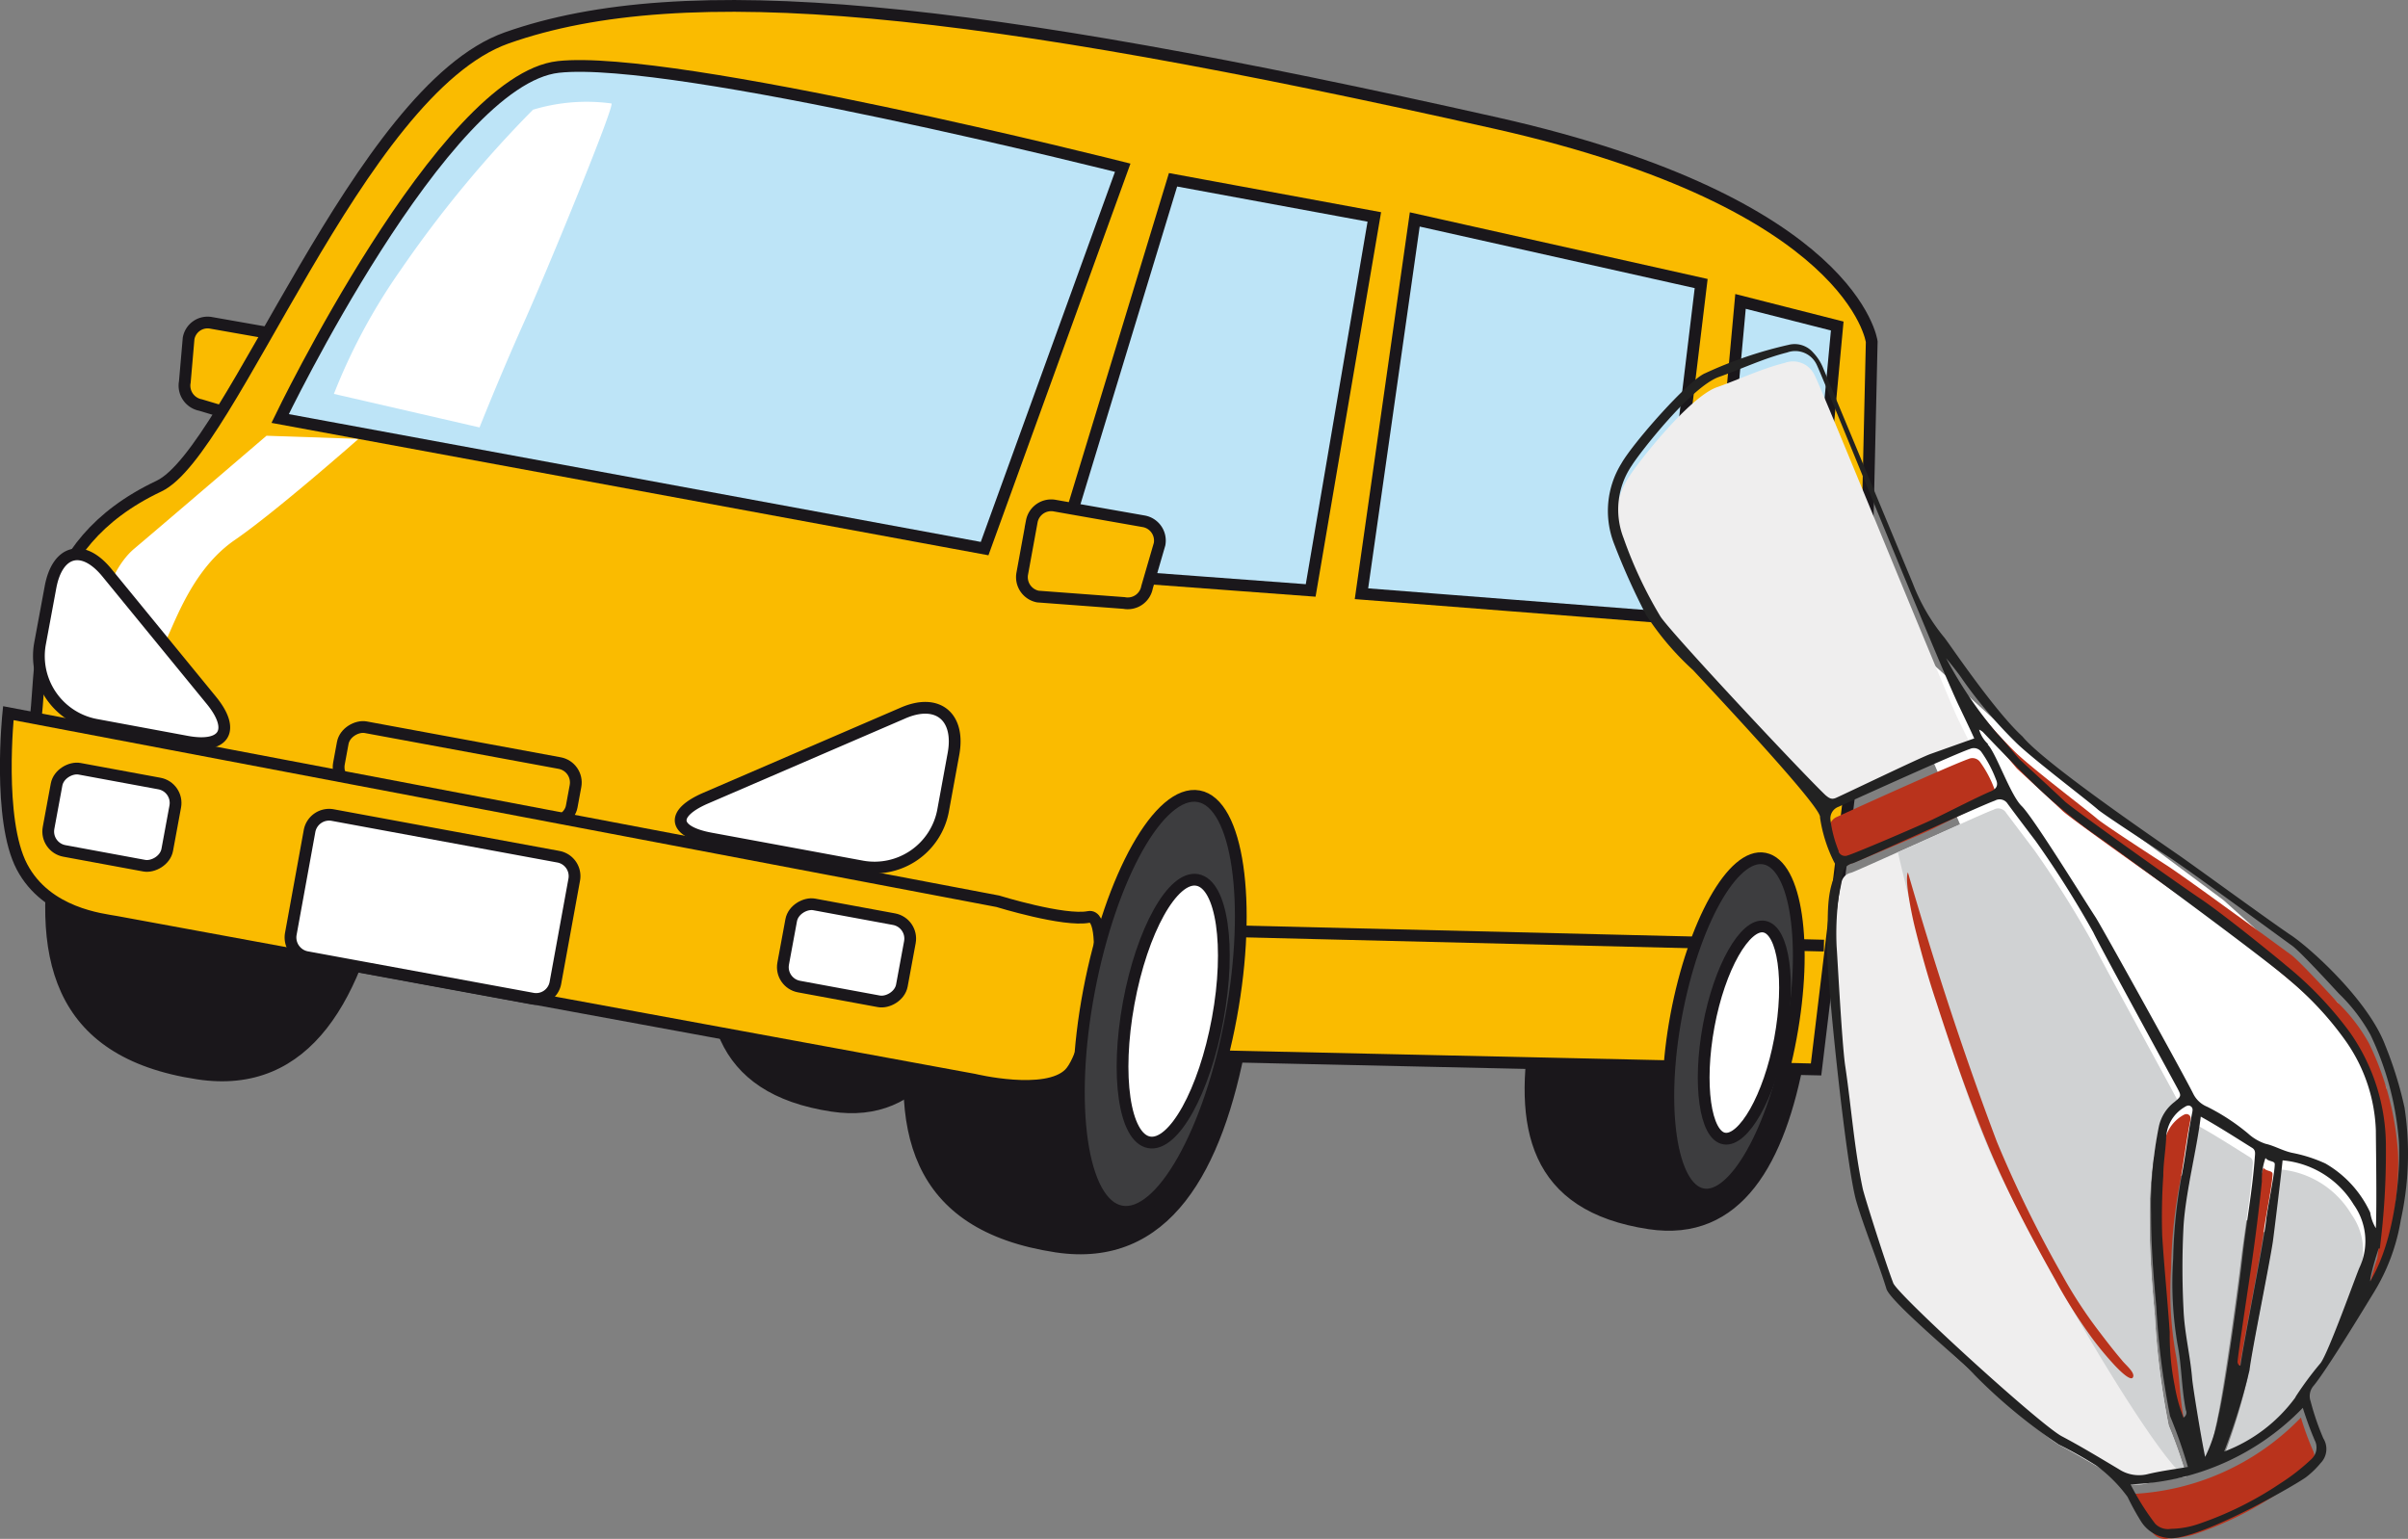 <svg xmlns="http://www.w3.org/2000/svg" viewBox="0 0 153.61 98.18"><rect x="0" y="0" width="153.61" height="98.18" fill="#808080" stroke="none"/><defs><style>.cls-1,.cls-7,.cls-8{fill:#fff;}.cls-2,.cls-6{fill:#fabb00;}.cls-2,.cls-3,.cls-4,.cls-5,.cls-6,.cls-7,.cls-8,.cls-9{stroke:#1a171b;}.cls-2,.cls-3,.cls-4,.cls-5,.cls-8,.cls-9{stroke-miterlimit:10;stroke-width:0.75px;}.cls-3{fill:#1a171b;}.cls-4{fill:none;}.cls-5{fill:#bde4f7;}.cls-6,.cls-7{stroke-miterlimit:10;stroke-width:0.75px;}.cls-9{fill:#3d3d3f;}.cls-10{fill:#efeeee;}.cls-11{fill:#d0d2d3;}.cls-12,.cls-13{fill:#b9331c;}.cls-13{fill-rule:evenodd;}.cls-14{fill:#222;}</style></defs><g id="レイヤー_2" data-name="レイヤー 2"><g id="レイヤー_1-2" data-name="レイヤー 1"><polygon class="cls-1" points="119.02 38.49 131.11 49.43 141.84 57.43 149.13 63.97 152.21 69.35 152.84 76.63 149.91 82.34 132.73 70.64 119.02 38.49"/><g id="レイヤー_2-2" data-name="レイヤー 2"><g id="レイヤー_1-2-2" data-name="レイヤー 1-2"><path class="cls-2" d="M11.79,24.37a1.26,1.26,0,0,0,1,1.47h0l5.28,1.58a1.27,1.27,0,0,0,1.47-1l.62-3.35a1.26,1.26,0,0,0-1-1.47l-5.68-1a1.23,1.23,0,0,0-1.45,1v0Z"/><path class="cls-3" d="M114.75,67.38c-1.22,6.64-3.9,11.52-9.53,10.67-7.35-1.11-8.37-6.14-7.15-12.78s4-11.71,9.54-10.67S116,60.73,114.75,67.38Z"/><path class="cls-3" d="M79.16,66.35c-1.51,8.2-4.81,14.23-11.77,13.18C58.32,78.15,57,72,58.57,63.75s4.86-14.46,11.77-13.18S80.68,58.15,79.16,66.35Z"/><path class="cls-3" d="M62.63,59.88c-1.22,6.64-3.9,11.52-9.53,10.67-7.35-1.11-8.37-6.14-7.15-12.78s3.94-11.71,9.54-10.67S63.86,53.23,62.63,59.88Z"/><path class="cls-3" d="M24.39,55.32c-1.51,8.2-4.81,14.23-11.76,13.17C3.55,67.12,2.29,60.91,3.8,52.71S8.66,38.26,15.57,39.54,25.91,47.12,24.39,55.32Z"/><path class="cls-2" d="M118.92,42.79c-.57,4.71-3.07,25.44-3.07,25.44l-45.27-1-5.51.45-60.22-13S2,48.53,2.28,45.82c.46-4.13-.18-11,7.85-14.8,4.62-2.16,12.73-25.25,22.19-28.6C43.68-1.6,62.1.36,95.46,7.86,118.28,13,119.4,21.8,119.4,21.8Z"/><line class="cls-4" x1="116.35" y1="60.33" x2="72.06" y2="59.25"/><line class="cls-4" x1="67.23" y1="36.45" x2="79.19" y2="36.86"/><polygon class="cls-5" points="111.03 19.23 109.13 40.01 115.37 40.43 117.2 20.8 111.03 19.23"/><polygon class="cls-5" points="90.25 14 86.85 37.88 105.95 39.37 108.52 18.09 90.25 14"/><rect class="cls-6" x="27.24" y="41.88" width="3.85" height="15.1" rx="1.26" transform="translate(-24.74 69.13) rotate(-79.53)"/><path class="cls-2" d="M.53,45.5l63.12,12s4.24,1.31,5.8,1,.26,8.5-1.23,10-6.09.38-6.09.38L7.4,58.81c-.87-.16-4.42-.51-6-3.51S.53,45.5.53,45.5Z"/><rect class="cls-7" x="4.47" y="48.29" width="5.33" height="7.7" rx="1.26" transform="translate(-45.43 49.68) rotate(-79.53)"/><rect class="cls-7" x="51.34" y="56.95" width="5.33" height="7.7" rx="1.26" transform="translate(-15.6 102.85) rotate(-79.53)"/><path class="cls-8" d="M35.43,62.71a1.25,1.25,0,0,1-1.47,1L19.55,61.06a1.28,1.28,0,0,1-1-1.47L19.75,53a1.27,1.27,0,0,1,1.47-1l14.41,2.66a1.26,1.26,0,0,1,1,1.47Z"/><path class="cls-9" d="M78.53,64.88c1.35-7.31.43-13.62-2.06-14.08s-5.61,5.1-7,12.41S69,76.83,71.53,77.29,77.18,72.2,78.53,64.88Z"/><path class="cls-8" d="M77.68,65c.85-4.6.27-8.57-1.3-8.86S72.85,59.37,72,64s-.27,8.59,1.3,8.88S76.83,69.63,77.68,65Z"/><path class="cls-9" d="M114.24,66.19c1.1-5.93.35-11-1.67-11.41s-4.54,4.13-5.64,10-.34,11,1.67,11.41S113.15,72.11,114.24,66.19Z"/><path class="cls-8" d="M113.55,66.3c.69-3.73.22-6.95-1-7.18s-2.86,2.6-3.55,6.33-.22,7,1,7.19S112.86,70,113.55,66.3Z"/><polygon class="cls-5" points="74.83 11.47 67.23 36.45 83.61 37.67 87.67 13.84 74.83 11.47"/><path class="cls-2" d="M73.17,37.47a1.25,1.25,0,0,1-1.47,1l-5.49-.41a1.26,1.26,0,0,1-1-1.46h0l.61-3.34a1.26,1.26,0,0,1,1.47-1l5.68,1a1.25,1.25,0,0,1,1,1.46Z"/><path class="cls-1" d="M17,27.8s-7,6-8.43,7.2C6.43,36.8,6,41.27,6,41.27a16,16,0,0,1,3.84.49c.78.4,1.5-4.81,5.14-7.31,2.62-1.8,7.89-6.45,7.89-6.45Z"/><path class="cls-5" d="M62.81,35,17.87,26.7S28.27,5.08,35.62,4.27s36,6.43,36,6.43Z"/><path class="cls-1" d="M34,7A11.8,11.8,0,0,1,39,6.6c.29,0-4.07,10.61-5.59,14s-2.82,6.67-2.82,6.67l-9.29-2.14a37.72,37.72,0,0,1,4.26-7.91A74.35,74.35,0,0,1,34,7Z"/><path class="cls-1" d="M45.31,53.49c-2.4-.45-2.53-1.6-.29-2.57l12.54-5.41c2.24-1,3.71.21,3.26,2.61l-.66,3.6A4.45,4.45,0,0,1,55,55.28Z"/><path class="cls-4" d="M45.31,53.49c-2.4-.45-2.53-1.6-.29-2.57l12.54-5.41c2.24-1,3.71.21,3.26,2.61l-.66,3.6A4.45,4.45,0,0,1,55,55.28Z"/><path class="cls-1" d="M11.93,47.32c2.4.44,3.1-.74,1.56-2.63L6.83,36.55c-1.54-1.89-3.17-1.47-3.61.92l-.67,3.61a4.46,4.46,0,0,0,3.56,5.16Z"/><path class="cls-4" d="M11.93,47.32c2.4.44,3.1-.74,1.56-2.63L6.83,36.55c-1.54-1.89-3.17-1.47-3.61.92l-.67,3.61a4.46,4.46,0,0,0,3.56,5.16Z"/><path class="cls-10" d="M125.81,47.71l-2.82,1c-.68.26-5.39,2.52-6,2.8-.31.13-.47,0-.68-.18C114.76,49.89,106.45,41,105.78,40a27.15,27.15,0,0,1-2.35-5,5,5,0,0,1,.53-4.64c.47-.77,3.76-5,5.55-5.65,1.45-.51,2.84-1.18,4.35-1.56a1.51,1.51,0,0,1,1.89.78c.42.74,8,19.41,9.11,21.85Z"/><path class="cls-10" d="M117.62,68.61c-.21-1.37-.52-7.35-.55-7.64a17.75,17.75,0,0,1,.39-4.6.78.78,0,0,1,.63-.69c.3-.08,8.22-3.7,9.08-4a.59.59,0,0,1,.81.21h0l1.79,2.37a64.36,64.36,0,0,1,3.68,5.84c.3.66,4.49,8.31,5.35,9.92.27.5.28.52-.17.88a2.81,2.81,0,0,0-1,1.56,25.32,25.32,0,0,0-.5,5.63c0,2,.15,3.9.33,5.86a50,50,0,0,0,.88,7,31.29,31.29,0,0,1,1.14,3.25c-.88.15-1.76.26-2.61.46a2.32,2.32,0,0,1-1.79-.33c-1.22-.72-2.42-1.45-3.67-2.11-1.48-.78-10.48-9-10.75-9.71-.53-1.41-1.81-5.44-1.93-6C118.19,73.87,118,71.22,117.62,68.61Z"/><path class="cls-11" d="M141.74,93.22A39.88,39.88,0,0,0,143.36,88c.14-1.22,1.26-6.67,1.49-8.21,0-.33.57-4.5.62-5.18A5.9,5.9,0,0,1,150,77.47a4,4,0,0,1,.38,4c-.17.33-2,5.51-2.51,6.12a22.38,22.38,0,0,0-1.59,2.14A10,10,0,0,1,141.74,93.22Z"/><path class="cls-11" d="M140.53,93.56c-.27-1.28-.79-4.51-.83-5-.12-1.48-.49-2.92-.55-4.41-.07-1.77-.08-3.55,0-5.31.14-2.21.84-4.84,1.1-7,1.2.67,2.34,1.41,3.29,2,.21.14.18.35.16.57-.15,2.13-.54,4.24-.79,6.37-.17,1.42-1.09,8.3-1.58,10.29A9.53,9.53,0,0,1,140.53,93.56Z"/><path class="cls-11" d="M121.07,54.37c1.34-.57,5.31-2.42,6.1-2.71a.59.59,0,0,1,.81.21h0l1.79,2.37a64.36,64.36,0,0,1,3.68,5.84c.3.66,4.49,8.31,5.35,9.92.27.5.28.52-.17.88a2.81,2.81,0,0,0-1,1.56,25.32,25.32,0,0,0-.5,5.63c0,2,.15,3.9.33,5.86a50,50,0,0,0,.88,7,31.29,31.29,0,0,1,1.14,3.25c-.81.14-6.5-8.55-11.72-18.92C124.19,68.11,121.07,54.37,121.07,54.37Z"/><path class="cls-12" d="M138.59,89a15.73,15.73,0,0,1-.32-3.42c-.14-2-.35-4.11-.48-6.16a38.79,38.79,0,0,1,.08-3.89c0-.78.14-1.55.18-2.33a2.41,2.41,0,0,1,1.13-2c.13-.08.28-.18.44-.08s.12.27.09.43c-.28,1.39-.42,2.8-.7,4.17a31.63,31.63,0,0,0-.51,5.14,23.23,23.23,0,0,0,.28,5.46c.27,1.38.25,2.81.53,4.2,0,.16.1.37-.17.51A10.34,10.34,0,0,1,138.59,89Z"/><path class="cls-12" d="M117.2,52.11c1.74-.8,7.3-3.31,8.38-3.69a.6.6,0,0,1,.75.22,7.16,7.16,0,0,1,.91,1.73c.18.38,0,.6-.32.74-.85.36-3.39,1.66-3.86,1.88-1.41.64-4.92,2.12-5.27,2.21a.45.45,0,0,1-.59-.22l0-.06a7.59,7.59,0,0,1-.48-2A.75.75,0,0,1,117.2,52.11Z"/><path class="cls-12" d="M144.15,76a3.84,3.84,0,0,1,.24-1.5c.19.26.6.16.58.42,0,.55-.48,2.94-.55,3.57-.15,1.35-1.37,7.45-1.62,9.18,0,.2-.23,0-.2-.2.08-.83.71-4.9.88-6.1C143.73,79.58,144,77.78,144.15,76Z"/><path class="cls-12" d="M146.78,90.44a18.77,18.77,0,0,0,.75,2.06,1,1,0,0,1-.21,1.2,13.25,13.25,0,0,1-2,1.56,22,22,0,0,1-5.11,2.55,5.77,5.77,0,0,1-1.85.34,1,1,0,0,1-1-.31,17.27,17.27,0,0,1-1.5-2.52A16,16,0,0,0,146.78,90.44Z"/><path class="cls-12" d="M152.07,73.82a12.71,12.71,0,0,0-2.31-7.35,22.47,22.47,0,0,0-4.1-4.28c-.33-.3-3.88-3.2-5.43-4.24s-8.16-5.74-8.65-6.21c-.91-.86-2.87-2.66-2.92-2.71-.46-.54-.89-1.09-1.38-1.6a25.41,25.41,0,0,1-3.21-4.86c.27.32.88,1.11,1,1.3a30.2,30.2,0,0,0,3.43,4.06c1,1,4.61,3.73,5.27,4.3.37.33,3.39,2.3,4.48,3,1.36.89,7.12,5.12,7.88,5.67.53.38,2.47,2.5,3,3.07a11,11,0,0,1,2,2.61,18.87,18.87,0,0,1,1.81,6.54c.16,1.31,0,6.17-1.75,9.15-.15.3-.08-.39.46-2A49.66,49.66,0,0,0,152.07,73.82Z"/><path class="cls-13" d="M122.16,59.2c.39,1.56.82,3.11,1.33,4.64,1,3.09,2.06,6.18,3.3,9.18s2.74,5.83,4.32,8.64a32.84,32.84,0,0,0,2.39,3.77,21,21,0,0,0,1.42,1.7c.09.09,1.13,1.22,1.17.64,0-.31-.56-.75-.74-1-.47-.55-.92-1.13-1.36-1.71a29.19,29.19,0,0,1-2.42-3.68,77.23,77.23,0,0,1-4.18-8.52c-2.14-5.67-4-11.38-5.68-17.2C121.49,56.08,121.93,58.27,122.16,59.2Z"/><path class="cls-14" d="M125.94,87.7a34.34,34.34,0,0,0,5.39,4.46,26.09,26.09,0,0,1,2.39,1.34,9.25,9.25,0,0,1,2,2,16.19,16.19,0,0,0,.87,1.58,2.29,2.29,0,0,0,2.42,1c2.48-.48,7.71-3.51,8.14-3.87a5.64,5.64,0,0,0,.89-.87,1.28,1.28,0,0,0,.17-1.57,16.43,16.43,0,0,1-.81-2.36,1,1,0,0,1,.19-1c.83-1,3.26-5,3.82-5.92a12.73,12.73,0,0,0,1.74-4.65,19.66,19.66,0,0,0,.24-7.17,24.36,24.36,0,0,0-1.24-4c-1.09-2.87-4.77-6.18-6-7s-6.08-4.36-7.19-5.13c-1.72-1.19-8.61-5.91-9.94-7.55-1.82-1.66-4.72-6-5-6.33a12.34,12.34,0,0,1-2-3.44c-.37-.89-5.36-12.89-5.75-13.81a3.06,3.06,0,0,0-.6-.91A1.56,1.56,0,0,0,114.1,22a26.5,26.5,0,0,0-5.32,1.81c-1.06.43-4.58,4.41-5.35,5.76a5.76,5.76,0,0,0-.47,5.11A44.61,44.61,0,0,0,105,39.22a18,18,0,0,0,3,3.53c2,2.15,8.29,8.87,8.1,9.4A9.35,9.35,0,0,0,117,55a.87.87,0,0,1,.06.83c-.62,1.39-.4,2.89-.51,4.34s1.2,14.24,1.87,16.48c.5,1.71,1.39,3.85,1.91,5.55C120.51,83,125.17,86.85,125.94,87.7Zm-9.17-35.38a.79.79,0,0,1,.52-.85c1.74-.79,7.3-3.31,8.38-3.69a.6.6,0,0,1,.75.23,7.73,7.73,0,0,1,.91,1.73c.17.38,0,.6-.32.74-.85.35-3.39,1.66-3.87,1.87-1.4.64-4.91,2.13-5.26,2.22a.45.45,0,0,1-.59-.22l0-.06A7.9,7.9,0,0,1,116.77,52.32ZM125,45.11c.31.66.63,1.31.94,2l-2.81,1c-.68.25-5.39,2.52-6,2.79-.31.14-.47,0-.68-.17-1.55-1.48-9.86-10.36-10.53-11.4a27.15,27.15,0,0,1-2.35-5,5,5,0,0,1,.53-4.64c.47-.76,3.76-5,5.55-5.64,1.45-.51,2.84-1.18,4.35-1.56a1.51,1.51,0,0,1,1.89.78C116.26,24,123.8,42.68,125,45.11Zm1.84,2.38a2.07,2.07,0,0,1-.59-.94,1,1,0,0,1,.24.15q1.59,1.68,3.24,3.3a33.31,33.31,0,0,0,4,3.31c1,.67,10.75,7.83,12.3,9.21a20.55,20.55,0,0,1,3.61,3.9,10.51,10.51,0,0,1,1.92,5.72c0,.74.07,4.68,0,6.22a2.67,2.67,0,0,1-.36-1,7,7,0,0,0-2.86-3.13,9.28,9.28,0,0,0-2.07-.67c-.62-.12-1.17-.46-1.76-.59a3.14,3.14,0,0,1-1.1-.65,13.35,13.35,0,0,0-2.61-1.71,1.72,1.72,0,0,1-.89-.83C139.22,68.4,134,59,133.68,58.52c-1-1.54-4-6.4-4.72-7.1S127.32,48,126.79,47.49Zm14.65,43a9.75,9.75,0,0,1-.82,2.46c-.27-1.28-.79-4.51-.83-5-.12-1.47-.49-2.91-.55-4.41a52.05,52.05,0,0,1,0-5.3c.14-2.21.84-4.85,1.1-7,1.2.67,2.34,1.41,3.29,2,.21.14.18.34.16.56-.15,2.14-.55,4.25-.79,6.37-.15,1.44-1.07,8.32-1.56,10.3Zm1.25-3.64c.08-.83.71-4.91.88-6.11q.39-2.67.67-5.36a4,4,0,0,1,.23-1.5c.2.26.61.16.59.41,0,.55-.49,2.94-.55,3.57-.15,1.36-1.37,7.45-1.63,9.19,0,.18-.22,0-.19-.22Zm-3.46,3.57a10.06,10.06,0,0,1-.55-2,16.38,16.38,0,0,1-.32-3.42c-.14-2.06-.35-4.11-.48-6.17A38.65,38.65,0,0,1,138,75c0-.78.14-1.56.18-2.34a2.39,2.39,0,0,1,1.13-2c.13-.08.28-.19.44-.08s.12.27.09.43c-.28,1.38-.42,2.79-.7,4.17a32.66,32.66,0,0,0-.51,5.13,23.31,23.31,0,0,0,.28,5.47c.27,1.38.25,2.81.53,4.19a.36.36,0,0,1-.17.48Zm12.53-10.76a47.94,47.94,0,0,0,.39-6.45,12.63,12.63,0,0,0-2.3-7.35,23.14,23.14,0,0,0-4.1-4.29c-.33-.29-3.88-3.19-5.43-4.23s-8.16-5.75-8.65-6.21c-.91-.86-2.87-2.66-2.92-2.72-.46-.53-.89-1.08-1.38-1.59A26.6,26.6,0,0,1,124.15,42c.28.32.89,1.11,1,1.29a29,29,0,0,0,3.43,4.06c1,1,4.61,3.73,5.26,4.31.38.32,3.4,2.3,4.49,3,1.36.89,7.11,5.12,7.88,5.67.53.38,2.47,2.5,3,3.07a11,11,0,0,1,2,2.61A19,19,0,0,1,153,72.5c.16,1.32,0,6.18-1.75,9.15-.12.35-.05-.38.49-2Zm-5.38,9.49a10,10,0,0,1-4.55,3.46,39.47,39.47,0,0,0,1.62-5.19c.14-1.23,1.26-6.67,1.49-8.21.05-.33.56-4.5.62-5.18a5.92,5.92,0,0,1,4.54,2.83,4,4,0,0,1,.37,4c-.16.32-2,5.51-2.5,6.12a20.93,20.93,0,0,0-1.59,2.15ZM135.9,94.7a16,16,0,0,0,11-4.88c.22.7.47,1.39.76,2.07a1,1,0,0,1-.21,1.2,13.25,13.25,0,0,1-2,1.56,22.06,22.06,0,0,1-5.12,2.55,5.76,5.76,0,0,1-1.84.34,1.14,1.14,0,0,1-1-.32,15.9,15.9,0,0,1-1.59-2.54ZM120.77,81.85c-.54-1.42-1.81-5.45-1.94-6-.55-2.59-.73-5.23-1.12-7.84-.21-1.37-.52-7.36-.55-7.64a18.23,18.23,0,0,1,.38-4.6.81.81,0,0,1,.64-.69c.3-.08,8.21-3.7,9.08-4a.6.6,0,0,1,.81.2c.59.8,1.19,1.59,1.79,2.38a64.2,64.2,0,0,1,3.68,5.83c.3.67,4.48,8.31,5.35,9.92.27.51.27.52-.17.89a2.68,2.68,0,0,0-1,1.56,25.23,25.23,0,0,0-.5,5.62c0,2,.15,3.91.33,5.86a50,50,0,0,0,.88,7,31.29,31.29,0,0,1,1.14,3.25c-.88.15-1.76.26-2.61.47a2.33,2.33,0,0,1-1.8-.33c-1.21-.72-2.41-1.45-3.66-2.11C130,90.78,121,82.56,120.77,81.85Z"/></g></g></g></g></svg>